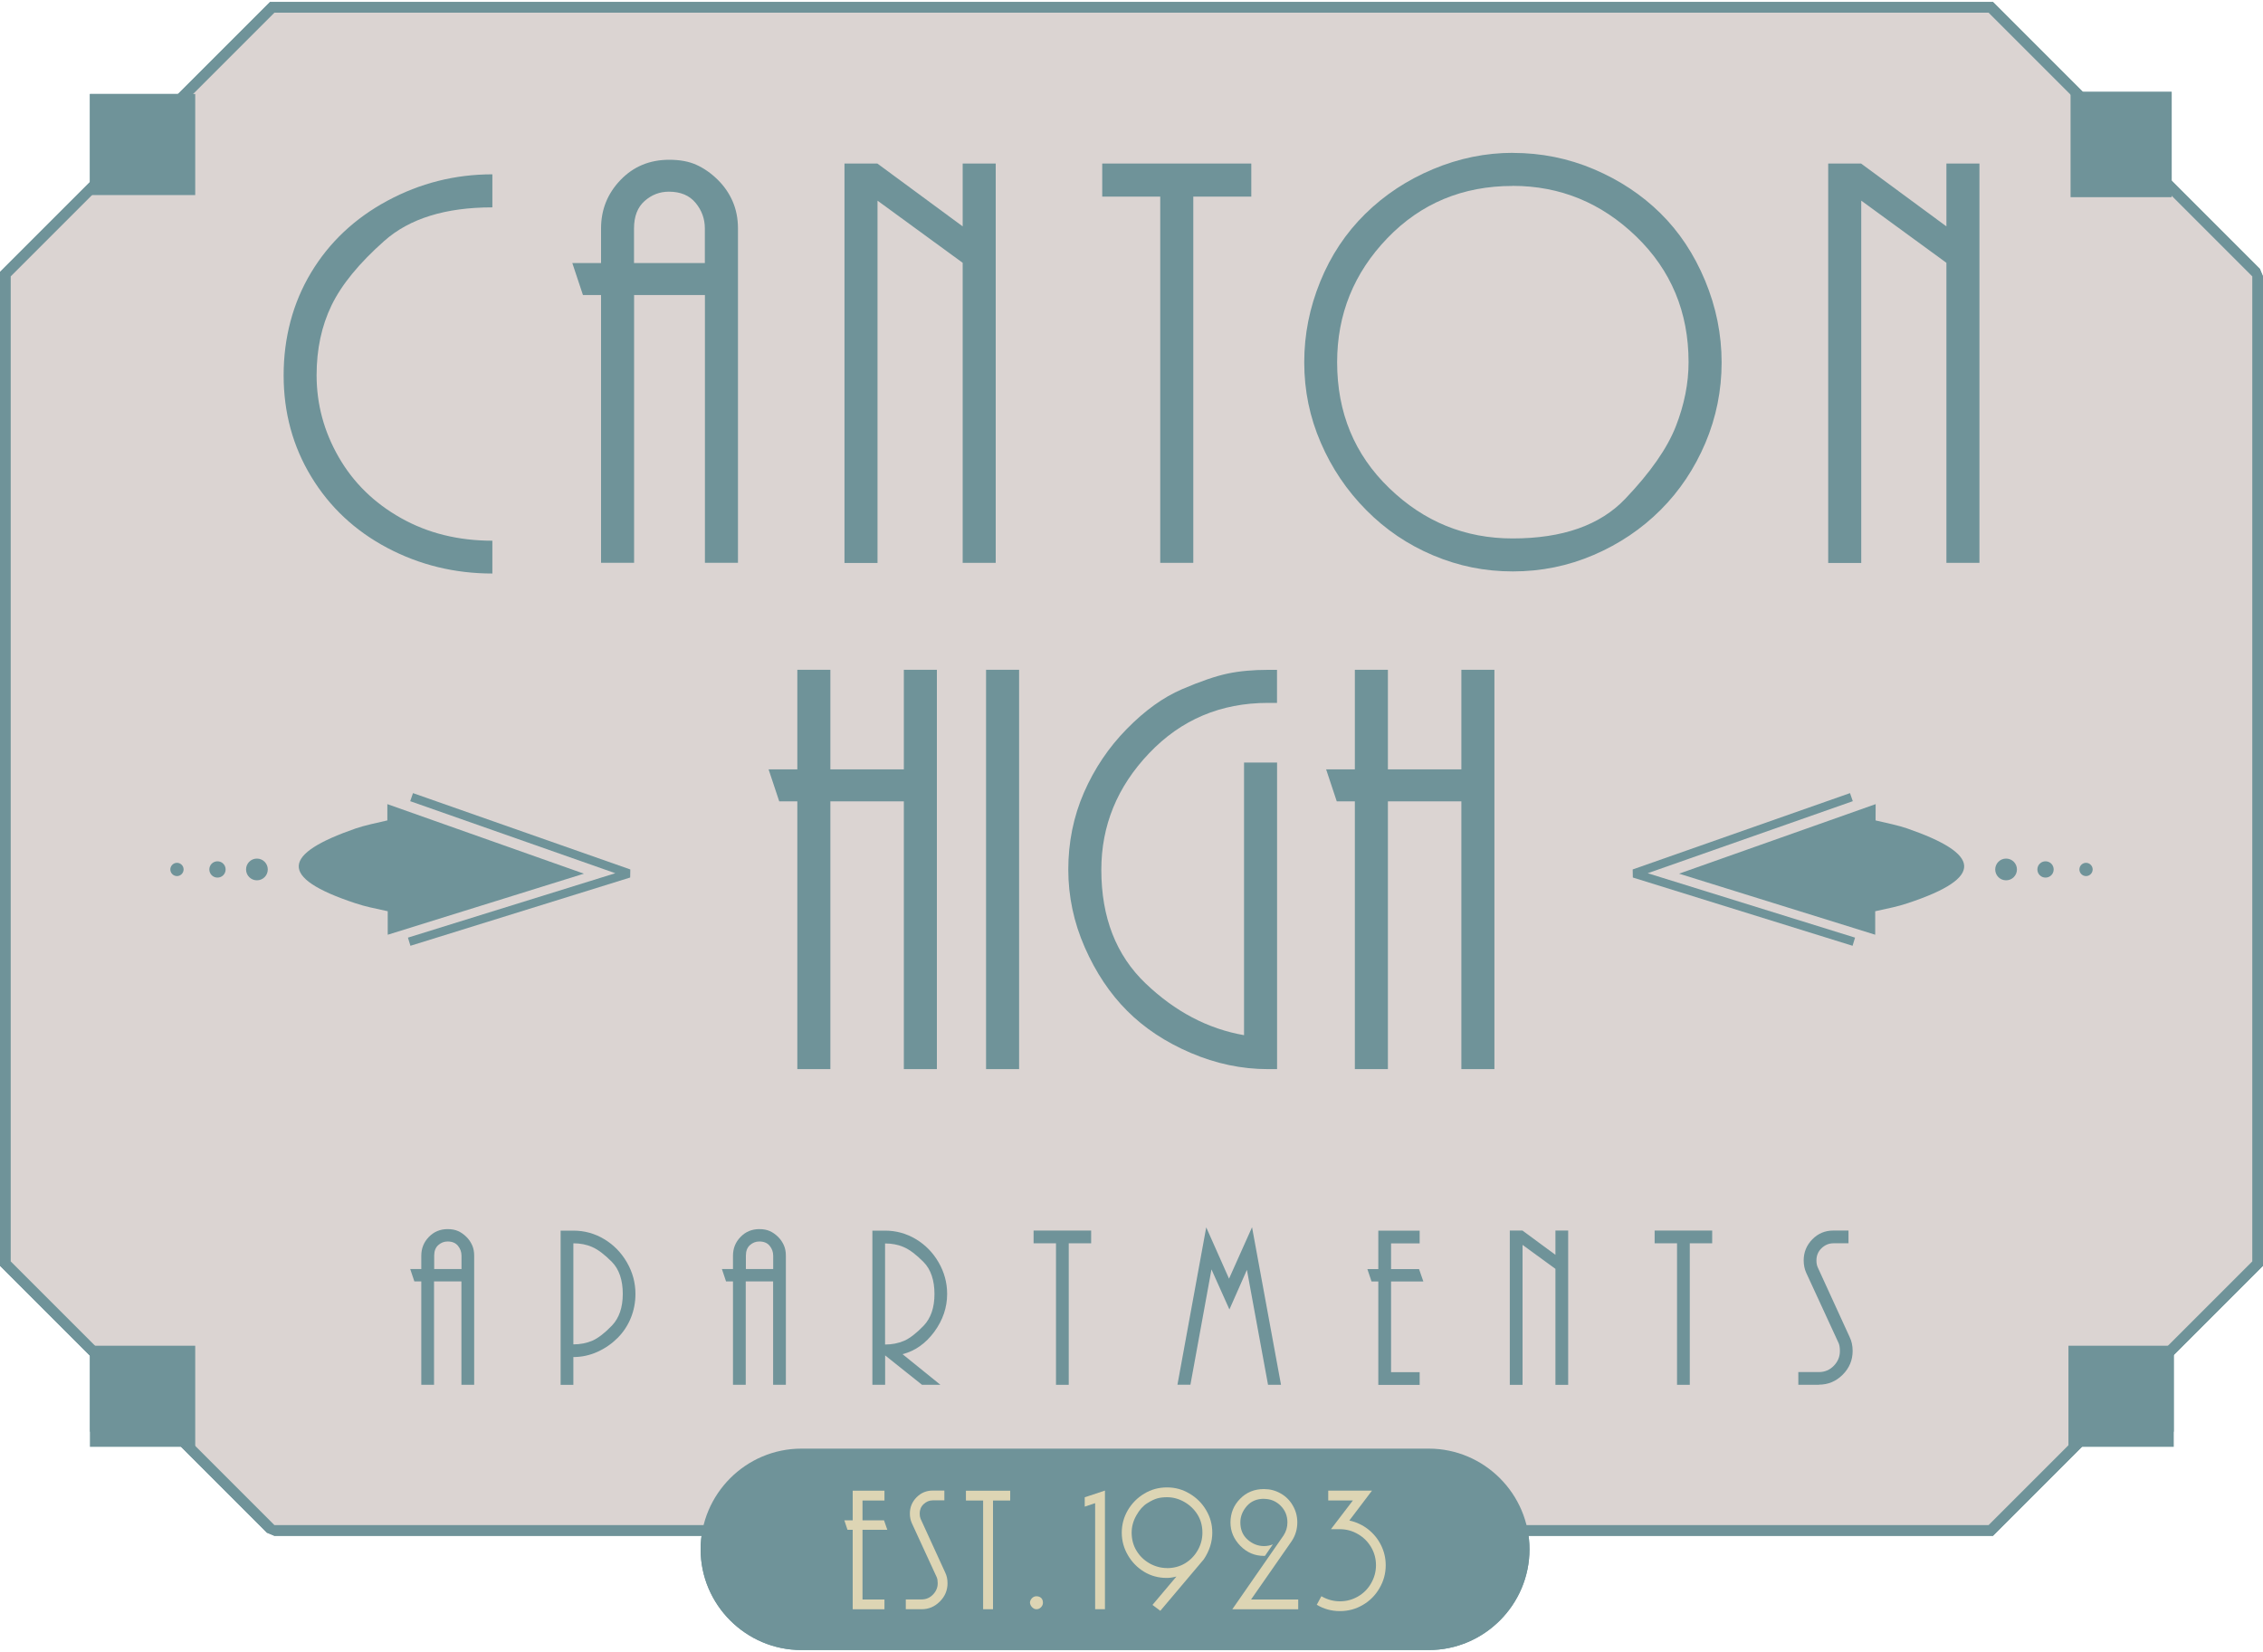 <?xml version="1.0" encoding="UTF-8"?>
<svg id="logos" xmlns="http://www.w3.org/2000/svg" viewBox="0 0 300 219">
  <defs>
    <style>
      .cls-1, .cls-2 {
        fill-rule: evenodd;
      }

      .cls-1, .cls-2, .cls-3, .cls-4 {
        stroke-width: 0px;
      }

      .cls-1, .cls-3 {
        fill: #6f9399;
      }

      .cls-2 {
        fill: #dbd4d2;
      }

      .cls-4 {
        fill: #ddd5b4;
      }
    </style>
  </defs>
  <path class="cls-3" d="m36.38.26h227.82s35.38,35.38,35.38,35.38l.42,1v131.16c-11.93,11.93-23.86,23.87-35.8,35.8H36.38l-1-.42L0,167.8V36.05C11.93,24.12,23.86,12.19,35.8.26h.59Z"/>
  <polygon class="cls-2" points="36.38 1.68 263.62 1.68 298.58 36.64 298.58 167.22 263.62 202.18 36.38 202.18 1.42 167.22 1.42 36.64 36.38 1.68"/>
  <path class="cls-1" d="m106.23,192.04h83.18c7.34,0,13.35,6.01,13.35,13.35h0c0,7.34-6.01,13.35-13.35,13.35h-83.18c-7.34,0-13.35-6.01-13.35-13.35h0c0-7.34,6.01-13.35,13.35-13.35"/>
  <path class="cls-1" d="m248.58,123.91l-25.99-8.09,26.06-9.22c0,.72,0,1.44-.01,2.16,1.33.31,3.07.67,4.18,1.06,9.71,3.36,10.43,6.49.09,9.91-1.52.5-2.3.62-4.32,1.07v3.11Z"/>
  <polygon class="cls-3" points="245.59 125.38 216.46 116.33 216.44 115.26 245.25 105.14 245.62 106.21 218.43 115.76 245.92 124.3 245.59 125.38"/>
  <path class="cls-1" d="m264.5,115.26c0-.79.64-1.44,1.44-1.44s1.44.64,1.44,1.44-.64,1.44-1.44,1.44-1.44-.64-1.44-1.44"/>
  <path class="cls-1" d="m270.09,115.26c0-.6.48-1.08,1.08-1.08s1.08.48,1.08,1.08-.48,1.08-1.08,1.08-1.08-.48-1.08-1.08"/>
  <path class="cls-1" d="m275.66,115.26c0-.49.4-.88.88-.88s.88.4.88.88-.4.88-.88.88-.88-.4-.88-.88"/>
  <path class="cls-1" d="m51.42,123.91l25.99-8.09-26.06-9.22c0,.72,0,1.44,0,2.16-1.33.31-3.07.67-4.18,1.06-9.71,3.36-10.43,6.49-.09,9.91,1.52.5,2.3.62,4.32,1.07v3.11Z"/>
  <polygon class="cls-3" points="54.41 125.38 83.54 116.33 83.56 115.26 54.75 105.14 54.38 106.21 81.57 115.76 54.08 124.3 54.41 125.38"/>
  <path class="cls-1" d="m35.5,115.26c0-.79-.64-1.44-1.44-1.44s-1.44.64-1.44,1.44.64,1.44,1.44,1.44,1.44-.64,1.44-1.44"/>
  <path class="cls-1" d="m29.91,115.26c0-.6-.48-1.08-1.08-1.08s-1.08.48-1.08,1.08.48,1.08,1.08,1.08,1.08-.48,1.08-1.08"/>
  <path class="cls-1" d="m24.34,115.26c0-.49-.4-.88-.88-.88s-.88.4-.88.88.4.88.88.88.88-.4.88-.88"/>
  <rect class="cls-3" x="11.92" y="12.46" width="13.96" height="13.4"/>
  <rect class="cls-3" x="274.49" y="12.18" width="13.4" height="13.96"/>
  <rect class="cls-3" x="11.92" y="176.4" width="13.96" height="13.4"/>
  <rect class="cls-3" x="274.21" y="176.4" width="13.96" height="13.4"/>
  <path class="cls-3" d="m36.38.26h227.82s35.38,35.38,35.38,35.38l.42,1v131.16c-11.93,11.93-23.86,23.87-35.8,35.8H36.38l-1-.42L0,167.8V36.05C11.93,24.12,23.86,12.19,35.8.26h.59Z"/>
  <polygon class="cls-2" points="36.38 1.68 263.62 1.68 298.58 36.64 298.58 167.22 263.62 202.18 36.38 202.18 1.42 167.22 1.42 36.64 36.38 1.68"/>
  <path class="cls-1" d="m106.23,192.04h83.18c7.34,0,13.35,6.01,13.35,13.35h0c0,7.34-6.01,13.35-13.35,13.35h-83.18c-7.34,0-13.35-6.01-13.35-13.35h0c0-7.34,6.01-13.35,13.35-13.35"/>
  <path class="cls-3" d="m79.68,39.11h-2.4l-1.41-4.24h3.81v-4.59c0-2.49.86-4.63,2.58-6.42,1.72-1.79,3.87-2.68,6.46-2.68,1.41,0,2.61.22,3.6.67.99.45,1.92,1.09,2.79,1.94.87.85,1.54,1.81,2.01,2.89.47,1.08.71,2.28.71,3.6v44.33h-4.38v-35.5h-9.39v35.5h-4.38v-35.5Zm13.76-4.24v-4.59c0-1.27-.41-2.4-1.23-3.39-.82-.99-2-1.48-3.54-1.48-1.21,0-2.29.41-3.22,1.24-.93.82-1.4,2.04-1.4,3.63v4.59h9.39Z"/>
  <path class="cls-3" d="m127.62,30.01v-8.33h4.38v52.94h-4.38v-39.78l-11.29-8.24v48.03h-4.38V21.68h4.36l11.31,8.33Z"/>
  <path class="cls-3" d="m158.19,74.62h-4.38V26.06h-7.69v-4.38h19.76v4.38h-7.69v48.56Z"/>
  <path class="cls-3" d="m200.56,20.27c3.76,0,7.34.72,10.73,2.16s6.33,3.38,8.82,5.83c2.49,2.45,4.47,5.43,5.93,8.94,1.46,3.51,2.19,7.13,2.19,10.85s-.72,7.28-2.15,10.67c-1.44,3.39-3.41,6.35-5.93,8.87-2.52,2.52-5.47,4.51-8.86,5.97-3.39,1.46-6.96,2.19-10.73,2.19s-7.19-.71-10.55-2.12c-3.36-1.41-6.33-3.42-8.89-6.01-2.57-2.59-4.58-5.57-6.03-8.94-1.46-3.37-2.19-6.91-2.19-10.64s.71-7.24,2.12-10.71,3.4-6.45,5.96-8.97c2.56-2.52,5.56-4.5,9-5.94,3.43-1.44,6.96-2.16,10.59-2.16Zm-.04,4.38c-6.62,0-12.16,2.31-16.6,6.92-4.44,4.61-6.66,10.09-6.66,16.45,0,6.68,2.3,12.25,6.91,16.69,4.6,4.45,10.05,6.67,16.35,6.67,6.62,0,11.6-1.75,14.94-5.26,3.34-3.5,5.57-6.71,6.7-9.6,1.13-2.89,1.69-5.73,1.69-8.51,0-6.63-2.32-12.19-6.94-16.66-4.63-4.47-10.09-6.71-16.39-6.71Z"/>
  <path class="cls-3" d="m258.03,30.01v-8.33h4.38v52.94h-4.38v-39.78l-11.29-8.24v48.03h-4.38V21.68h4.36l11.31,8.33Z"/>
  <path class="cls-3" d="m65.27,71.65v4.38c-4.99,0-9.62-1.13-13.91-3.39-4.28-2.26-7.65-5.41-10.09-9.43-2.45-4.03-3.67-8.52-3.67-13.46s1.21-9.58,3.63-13.6c2.42-4.03,5.8-7.21,10.13-9.54,4.33-2.33,8.96-3.5,13.91-3.5v4.38c-6.21,0-10.99,1.48-14.33,4.45-3.34,2.96-5.67,5.81-6.99,8.54-1.32,2.73-1.98,5.81-1.98,9.25,0,3.86.98,7.48,2.93,10.87,1.95,3.39,4.7,6.08,8.26,8.08,3.55,2,7.59,3,12.1,3Z"/>
  <path class="cls-3" d="m110.08,141.73h-4.38v-35.5h-2.4l-1.41-4.24h3.81v-13.2h4.38v13.2h9.74v-13.2h4.38v52.94h-4.38v-35.5h-9.74v35.5Z"/>
  <path class="cls-3" d="m130.72,88.79h4.38v52.94h-4.38v-52.94Z"/>
  <path class="cls-3" d="m169.28,141.73h-1.2c-3.48,0-6.89-.72-10.23-2.15-3.34-1.43-6.15-3.29-8.43-5.58-2.28-2.28-4.15-5.08-5.61-8.4-1.46-3.32-2.19-6.76-2.19-10.34s.69-7.02,2.08-10.2c1.39-3.18,3.28-5.99,5.68-8.43,2.4-2.45,4.84-4.2,7.31-5.26,2.47-1.06,4.49-1.75,6.07-2.08,1.58-.33,3.35-.49,5.33-.49h1.2v4.38h-1.2c-6.26,0-11.51,2.22-15.74,6.66-4.24,4.44-6.35,9.6-6.35,15.47,0,6.29,1.95,11.31,5.86,15.05,3.91,3.74,8.26,6.03,13.06,6.87v-36.14h4.38v40.66Z"/>
  <path class="cls-3" d="m183.99,141.73h-4.38v-35.5h-2.4l-1.41-4.24h3.81v-13.2h4.38v13.2h9.74v-13.2h4.38v52.94h-4.38v-35.5h-9.74v35.5Z"/>
  <path class="cls-3" d="m55.86,169.87h-.93l-.55-1.64h1.47v-1.77c0-.96.33-1.79,1-2.48.66-.69,1.5-1.04,2.49-1.04.55,0,1.01.09,1.39.26s.74.42,1.08.75.59.7.78,1.12.27.88.27,1.39v17.12h-1.69v-13.71h-3.63v13.71h-1.69v-13.71Zm5.32-1.64v-1.77c0-.49-.16-.93-.47-1.31s-.77-.57-1.37-.57c-.47,0-.88.16-1.24.48-.36.32-.54.79-.54,1.4v1.77h3.63Z"/>
  <path class="cls-3" d="m74.32,163.14h1.69c1.47,0,2.84.38,4.09,1.13,1.25.75,2.26,1.78,3.01,3.08.75,1.3,1.13,2.69,1.13,4.18,0,1.11-.2,2.17-.61,3.18-.41,1.01-1,1.9-1.76,2.66s-1.65,1.38-2.67,1.84c-1.02.46-2.08.69-3.19.69v3.68h-1.69v-20.45Zm1.69,15.08c.93,0,1.77-.17,2.54-.5.76-.34,1.62-1,2.58-2,.95-1,1.43-2.4,1.43-4.2s-.48-3.27-1.45-4.24c-.96-.97-1.83-1.63-2.59-1.96-.76-.34-1.6-.5-2.51-.5v13.41Z"/>
  <path class="cls-3" d="m97.18,169.87h-.93l-.55-1.64h1.47v-1.77c0-.96.33-1.79,1-2.48.66-.69,1.5-1.04,2.49-1.04.55,0,1.01.09,1.39.26s.74.42,1.08.75.59.7.78,1.12.27.88.27,1.39v17.12h-1.69v-13.71h-3.63v13.71h-1.69v-13.71Zm5.32-1.64v-1.77c0-.49-.16-.93-.47-1.31s-.77-.57-1.37-.57c-.47,0-.88.16-1.24.48-.36.32-.54.79-.54,1.4v1.77h3.63Z"/>
  <path class="cls-3" d="m115.64,163.14h1.69c1.47,0,2.83.38,4.09,1.13,1.25.75,2.26,1.78,3.01,3.08s1.13,2.69,1.13,4.18c0,1.8-.57,3.47-1.7,5.02-1.14,1.54-2.54,2.54-4.21,2.97l5.02,4.06h-2.44s-4.89-3.9-4.89-3.9v3.9h-1.69v-20.45Zm1.69,15.1c.93,0,1.77-.17,2.54-.5.76-.34,1.62-1,2.58-2,.95-1,1.43-2.4,1.43-4.2s-.48-3.27-1.45-4.24c-.96-.97-1.83-1.63-2.59-1.96-.76-.34-1.6-.5-2.51-.5v13.41Z"/>
  <path class="cls-3" d="m141.68,183.58h-1.69v-18.76h-2.97v-1.69h7.63v1.69h-2.97v18.76Z"/>
  <path class="cls-3" d="m159.9,162.69l3.03,6.82,3.05-6.82,3.84,20.89h-1.72s-2.8-15.24-2.8-15.24l-2.32,5.25-2.38-5.31-2.79,15.29h-1.72s3.82-20.89,3.82-20.89Z"/>
  <path class="cls-3" d="m184.41,164.83v3.41h3.71l.57,1.64h-4.28v12.02h3.79v1.69h-5.48v-13.71h-.9l-.55-1.64h1.45v-5.1h5.48v1.69h-3.79Z"/>
  <path class="cls-3" d="m206.2,166.35v-3.22h1.69v20.45h-1.69v-15.37l-4.36-3.18v18.55h-1.69v-20.45h1.68l4.37,3.22Z"/>
  <path class="cls-3" d="m224.01,183.58h-1.69v-18.76h-2.97v-1.69h7.63v1.69h-2.97v18.76Z"/>
  <path class="cls-3" d="m241.13,183.58h-2.73v-1.69h2.73c.78,0,1.44-.28,1.98-.84.54-.56.8-1.21.8-1.94,0-.42-.05-.76-.16-1.04l-4.31-9.35c-.22-.49-.33-1.04-.33-1.64,0-1.07.38-2,1.14-2.78.76-.78,1.69-1.17,2.78-1.17h2.02v1.69h-2c-.6,0-1.12.22-1.57.65-.45.43-.68.97-.68,1.62,0,.34.05.64.16.89l4.24,9.26c.27.55.4,1.16.4,1.85,0,1.22-.44,2.27-1.32,3.15-.88.88-1.93,1.32-3.15,1.32Z"/>
  <path class="cls-1" d="m248.58,123.91l-25.99-8.09,26.06-9.22c0,.72,0,1.44-.01,2.16,1.33.31,3.07.67,4.18,1.06,9.71,3.36,10.43,6.49.09,9.91-1.52.5-2.3.62-4.32,1.07v3.11Z"/>
  <polygon class="cls-3" points="245.59 125.38 216.46 116.33 216.44 115.26 245.25 105.14 245.62 106.21 218.43 115.76 245.92 124.3 245.59 125.38"/>
  <path class="cls-1" d="m264.5,115.26c0-.79.64-1.44,1.44-1.44s1.44.64,1.44,1.44-.64,1.44-1.44,1.44-1.44-.64-1.44-1.44"/>
  <path class="cls-1" d="m270.09,115.26c0-.6.48-1.08,1.08-1.08s1.08.48,1.08,1.08-.48,1.08-1.08,1.08-1.08-.48-1.08-1.08"/>
  <path class="cls-1" d="m275.66,115.26c0-.49.4-.88.88-.88s.88.4.88.88-.4.88-.88.88-.88-.4-.88-.88"/>
  <path class="cls-1" d="m51.42,123.91l25.99-8.09-26.06-9.22c0,.72,0,1.44,0,2.16-1.33.31-3.07.67-4.18,1.06-9.71,3.36-10.43,6.49-.09,9.91,1.52.5,2.3.62,4.32,1.07v3.11Z"/>
  <polygon class="cls-3" points="54.41 125.38 83.54 116.33 83.56 115.26 54.75 105.14 54.38 106.21 81.57 115.76 54.08 124.3 54.41 125.38"/>
  <path class="cls-1" d="m35.5,115.26c0-.79-.64-1.44-1.44-1.44s-1.44.64-1.44,1.44.64,1.44,1.44,1.44,1.44-.64,1.44-1.44"/>
  <path class="cls-1" d="m29.91,115.26c0-.6-.48-1.08-1.08-1.08s-1.08.48-1.08,1.08.48,1.08,1.08,1.08,1.08-.48,1.08-1.08"/>
  <path class="cls-1" d="m24.34,115.26c0-.49-.4-.88-.88-.88s-.88.4-.88.88.4.88.88.88.88-.4.88-.88"/>
  <path class="cls-4" d="m114.34,198.92v2.62h2.85l.44,1.26h-3.29v9.24h2.91v1.3h-4.21v-10.54h-.69l-.42-1.26h1.11v-3.92h4.21v1.3h-2.91Z"/>
  <path class="cls-4" d="m122.17,213.33h-2.09v-1.3h2.09c.6,0,1.11-.22,1.52-.65.41-.43.62-.93.62-1.49,0-.32-.04-.59-.13-.8l-3.31-7.19c-.17-.38-.25-.8-.25-1.26,0-.82.29-1.54.88-2.14s1.3-.9,2.14-.9h1.55v1.3h-1.54c-.46,0-.86.17-1.21.5-.35.33-.52.75-.52,1.25,0,.26.04.49.12.69l3.26,7.12c.21.42.31.89.31,1.43,0,.94-.34,1.74-1.02,2.42-.68.68-1.48,1.02-2.42,1.02Z"/>
  <path class="cls-4" d="m131.63,213.33h-1.3v-14.41h-2.28v-1.3h5.87v1.3h-2.28v14.41Z"/>
  <g>
    <path class="cls-4" d="m137.4,211.61c.26,0,.47.08.63.23.15.15.23.36.23.63,0,.21-.08.41-.25.59-.17.18-.37.27-.61.27-.21,0-.4-.09-.57-.26-.17-.17-.27-.37-.29-.6,0-.21.08-.4.25-.59.17-.18.37-.27.61-.27Z"/>
    <path class="cls-4" d="m146.48,197.61v15.72h-1.3v-14.06l-1.38.46v-1.24l2.68-.89Z"/>
  </g>
  <path class="cls-4" d="m155.94,209c-.47.12-.89.18-1.25.18-1.12,0-2.12-.27-3.01-.81-.89-.54-1.61-1.27-2.15-2.19-.54-.92-.82-1.92-.82-3s.27-2.07.81-2.99c.54-.91,1.26-1.64,2.18-2.19.91-.55,1.92-.82,3.01-.82s2.05.27,2.98.82c.92.54,1.66,1.27,2.2,2.19.55.92.82,1.91.82,2.99,0,1.24-.38,2.42-1.13,3.54l-5.76,6.82-1.04-.78,3.18-3.77Zm-1.24-1.12c.89,0,1.69-.21,2.39-.63.7-.42,1.26-.99,1.68-1.72.42-.73.63-1.51.63-2.35,0-.91-.22-1.71-.65-2.4-.43-.69-1.01-1.25-1.74-1.67-.73-.42-1.5-.63-2.3-.63-.47,0-.9.05-1.27.15s-.82.31-1.36.65c-.54.33-1.02.87-1.43,1.6-.42.73-.63,1.5-.63,2.29,0,.89.21,1.69.64,2.4.43.71,1,1.26,1.73,1.68.73.41,1.5.62,2.33.62Z"/>
  <path class="cls-4" d="m167.57,198.69c-.96,0-1.72.32-2.29.97-.56.65-.85,1.37-.85,2.16,0,.96.32,1.72.97,2.29s1.37.85,2.17.85c.42,0,.81-.08,1.17-.23l-1.05,1.53h-.13c-1.21,0-2.26-.44-3.13-1.33s-1.31-1.92-1.31-3.11.42-2.26,1.27-3.12c.84-.87,1.9-1.3,3.17-1.3.8,0,1.53.19,2.21.58.68.38,1.22.92,1.61,1.6.4.68.6,1.43.6,2.24,0,.91-.25,1.74-.75,2.49l-5.38,7.73h6.25v1.3h-8.74l6.79-9.78c.35-.53.52-1.11.52-1.73,0-.88-.3-1.62-.9-2.22-.6-.6-1.34-.91-2.23-.91Z"/>
  <path class="cls-4" d="m175.18,211.61c.78.45,1.6.67,2.45.67s1.64-.21,2.38-.63c.73-.42,1.32-1,1.75-1.75.43-.75.65-1.55.65-2.4s-.21-1.66-.64-2.39c-.43-.73-1.01-1.31-1.75-1.74s-1.54-.65-2.39-.65h-1.19l2.91-3.81h-3.27v-1.3h5.8l-3,3.96c.91.2,1.73.58,2.46,1.14.73.57,1.31,1.27,1.73,2.11.42.84.63,1.73.63,2.68,0,1.08-.27,2.09-.82,3.03-.54.94-1.28,1.69-2.21,2.23-.93.55-1.95.82-3.05.82s-2.12-.28-3.06-.84l.61-1.13Z"/>
  <rect class="cls-3" x="11.92" y="12.46" width="13.96" height="13.4"/>
  <rect class="cls-3" x="274.49" y="12.18" width="13.4" height="13.96"/>
  <rect class="cls-3" x="11.92" y="178.4" width="13.96" height="13.4"/>
  <rect class="cls-3" x="274.21" y="178.4" width="13.96" height="13.4"/>
</svg>
